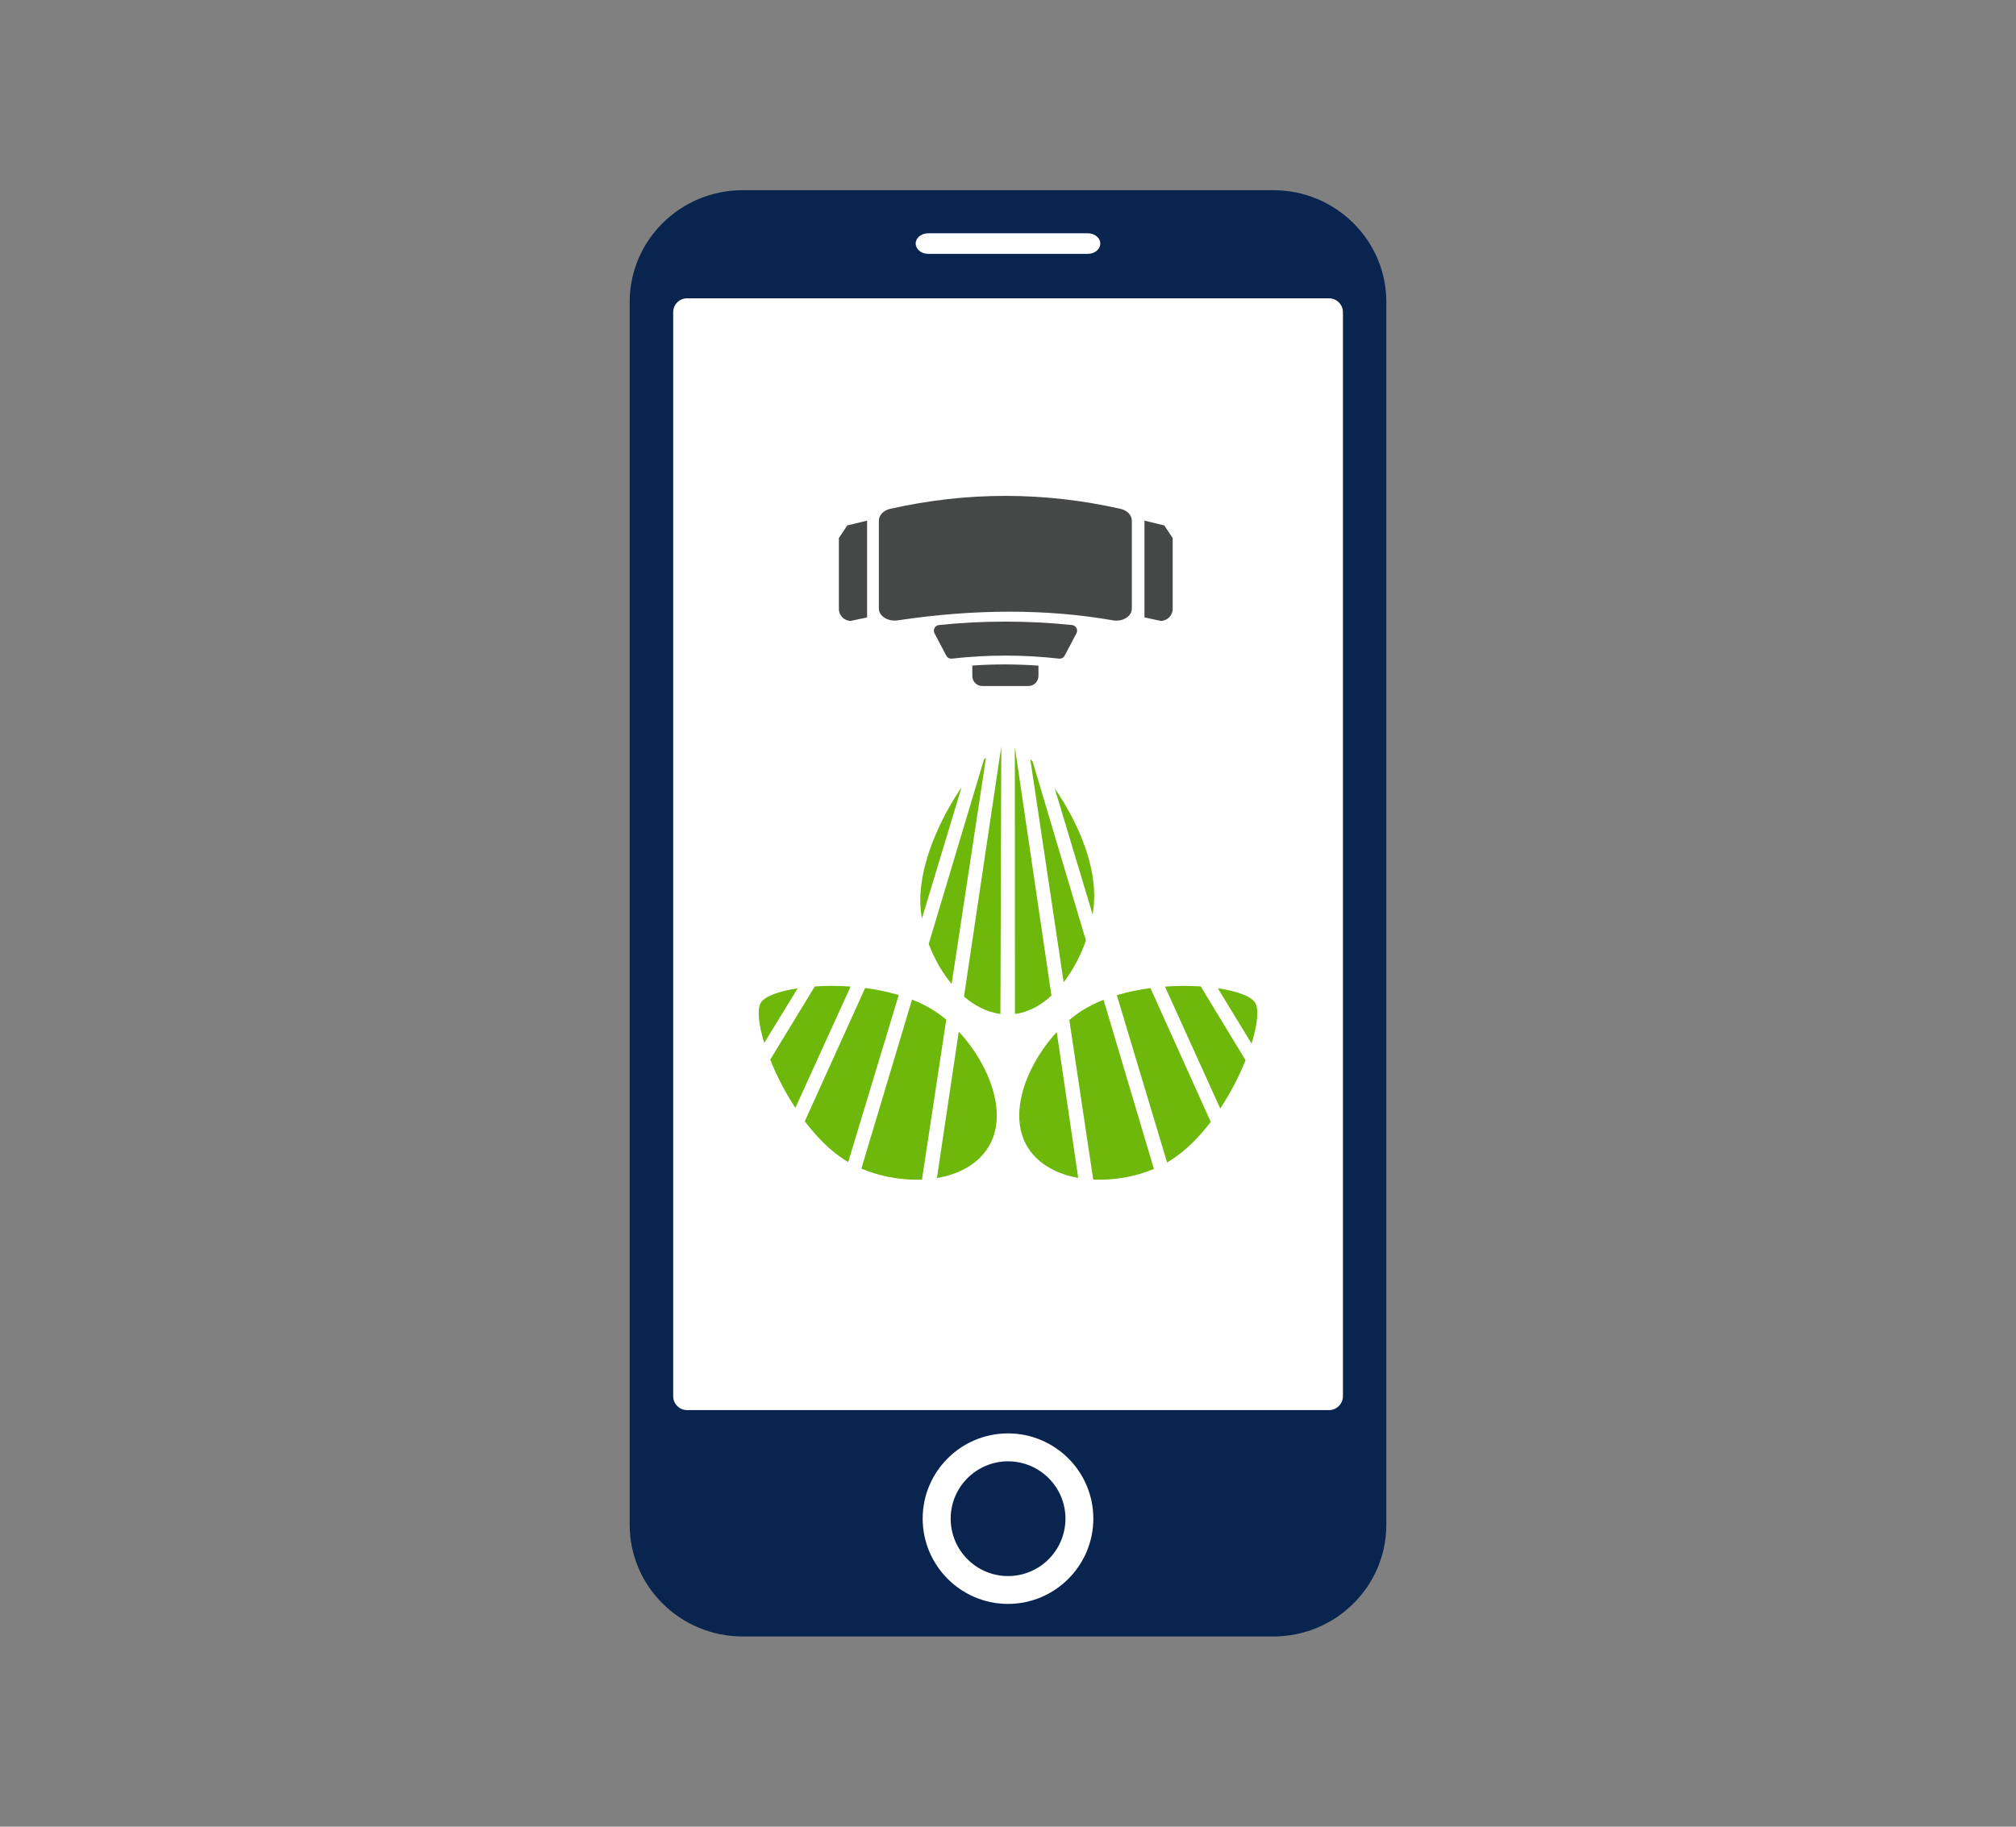<?xml version="1.0" encoding="utf-8"?>
<!-- Generator: Adobe Illustrator 24.3.0, SVG Export Plug-In . SVG Version: 6.00 Build 0)  -->
<svg version="1.1" id="Layer_1" xmlns="http://www.w3.org/2000/svg" xmlns:xlink="http://www.w3.org/1999/xlink" x="0px" y="0px"
	 viewBox="0 0 640 580" enable-background="new 0 0 640 580" xml:space="preserve">
<rect x="0" y="0" width="640" height="580" fill="#808080" stroke="none"/>
<g>
	<path fill="#FFFFFF" d="M428.57,506.54c0,3.08-2.05,5.56-4.52,5.56H215.83c-2.51,0-4.52-2.48-4.52-5.56V74.78
		c0-3.08,2.01-5.55,4.52-5.55h208.23c2.46,0,4.52,2.47,4.52,5.55V506.54z"/>
	<g>
		<g>
			<g>
				<path fill="#6EB70B" d="M274.65,313.71l-19.16,42.32c3.72,4.92,7.99,9.27,12.65,12.26c0.37,0.23,0.76,0.44,1.14,0.66
					l16.03-53.02C281.87,314.91,278.26,314.18,274.65,313.71z"/>
			</g>
			<g>
				<path fill="#6EB70B" d="M241.58,318.31c-1.29,2.01-0.81,6.85,1.04,12.83l10.61-17.34C247.25,314.71,242.84,316.34,241.58,318.31
					z"/>
			</g>
			<g>
				<path fill="#6EB70B" d="M296.65,320.97c-2.18-1.4-4.58-2.58-7.12-3.58l-16.08,53.66c5.31,2.25,11.47,3.52,17.47,3.52
					c0.59,0,1.18-0.01,1.77-0.04l7.71-50.8C299.16,322.71,297.91,321.78,296.65,320.97z"/>
			</g>
			<g>
				<path fill="#6EB70B" d="M270.03,313.25c-2.03-0.15-4.05-0.22-6-0.22c-1.85,0-3.64,0.07-5.36,0.18l-14.16,23.24
					c1.98,4.95,4.69,10.29,7.98,15.32L270.03,313.25z"/>
			</g>
			<g>
				<path fill="#6EB70B" d="M302.11,312.42l10.9-71.85c-0.21,0.21-0.43,0.41-0.65,0.63l-17.53,58.51
					C296.55,304.32,299.04,308.74,302.11,312.42z"/>
			</g>
			<g>
				<path fill="#6EB70B" d="M350.34,317.45c-2.49,0.99-4.85,2.15-6.99,3.52c-1.31,0.84-2.61,1.82-3.88,2.9l7.58,50.65
					c6.53,0.32,13.41-0.92,19.27-3.36L350.34,317.45z"/>
			</g>
			<g>
				<path fill="#6EB70B" d="M386.61,313.78l10.71,17.57c1.9-6.08,2.4-11,1.1-13.03C397.15,316.32,392.67,314.68,386.61,313.78z"/>
			</g>
			<g>
				<path fill="#6EB70B" d="M365.22,313.73c-3.61,0.48-7.23,1.21-10.67,2.25l15.95,53.12c0.46-0.26,0.91-0.54,1.35-0.82
					c4.6-2.95,8.83-7.23,12.51-12.07L365.22,313.73z"/>
			</g>
			<g>
				<path fill="#6EB70B" d="M304.37,327.55l-6.93,46.49c6.76-1.15,12.73-4.19,16.18-9.58C320.41,353.87,313.99,337.89,304.37,327.55
					z"/>
			</g>
			<g>
				<path fill="#6EB70B" d="M381.19,313.21c-3.55-0.23-7.41-0.24-11.36,0.05l17.55,38.71c3.31-5.02,6.04-10.36,8.04-15.33
					L381.19,313.21z"/>
			</g>
			<g>
				<path fill="#6EB70B" d="M335.48,327.7c-5.18,5.62-9.4,12.86-11.11,20.01c-1.03,4.33-1.13,8.61,0.04,12.47
					c0.46,1.5,1.1,2.94,1.96,4.28c3.41,5.32,9.27,8.35,15.92,9.53L335.48,327.7z"/>
			</g>
			<g>
				<path fill="#6EB70B" d="M347.37,284.22c-0.06-11.54-5.96-24.4-12.52-33.85l12.02,40.01
					C347.2,288.26,347.38,286.19,347.37,284.22z"/>
			</g>
			<g>
				<path fill="#6EB70B" d="M317.87,237.02l-11.84,79.41c3.43,2.94,7.34,4.95,11.56,5.52L317.87,237.02z"/>
			</g>
			<g>
				<path fill="#6EB70B" d="M327.82,241.79c-0.25-0.25-0.5-0.51-0.75-0.75l10.6,70.82c2.99-3.86,5.4-8.48,7.07-13.23L327.82,241.79z
					"/>
			</g>
			<g>
				<path fill="#6EB70B" d="M292.66,291.66l12.6-41.68c-6.86,10.03-13.17,24.03-13.11,36.05
					C292.16,287.85,292.34,289.75,292.66,291.66z"/>
			</g>
			<g>
				<path fill="#6EB70B" d="M322.19,237.31c-0.01,0-0.02-0.01-0.02-0.01l0.03,84.66c4.26-0.55,8.18-2.7,11.59-5.84L322.19,237.31z"
					/>
			</g>
		</g>
		<g>
			<path fill="#464747" d="M353.29,196.96c-20.99-3.66-43.74-3.66-68.24,0c-3.09,0.46-6.04-1.24-6.04-3.77l0-27.86
				c0-1.74,1.44-3.27,3.53-3.75c24.41-5.51,48.83-5.51,73.24,0c2.09,0.47,3.53,2.01,3.53,3.75l0,27.86
				C359.33,195.72,356.37,197.5,353.29,196.96z"/>
			<path fill="#464747" d="M368.48,197.14l-5.16-1.1v-30.73l6.3,1.52l2.66,4v22.5C372.28,195.43,370.58,197.14,368.48,197.14z"/>
			<path fill="#464747" d="M270.11,197.14l5.16-1.1v-30.73l-6.3,1.52l-2.66,4v22.5C266.31,195.43,268.01,197.14,270.11,197.14z"/>
			<path fill="#464747" d="M341.73,201.09c0.6-1.14-0.15-2.51-1.43-2.64c-7.01-0.72-14.03-1.08-21.04-1.08v0c-0.02,0-0.04,0-0.06,0
				c-0.02,0-0.04,0-0.06,0v0c-7.01,0-14.03,0.36-21.04,1.08c-1.28,0.13-2.02,1.5-1.43,2.64l3.73,7.08c0.35,0.66,1.06,1.03,1.8,0.95
				c5.66-0.64,11.33-0.96,16.99-0.96c5.66,0,11.33,0.32,16.99,0.96c0.74,0.08,1.46-0.29,1.8-0.95L341.73,201.09z"/>
			<g>
				<path fill="#464747" d="M319.01,210.96c-3.44,0-6.9,0.12-10.34,0.36v3.31c0,1.77,1.43,3.2,3.2,3.2h14.6c1.77,0,3.2-1.43,3.2-3.2
					v-3.28C326.12,211.1,322.55,210.97,319.01,210.96z"/>
			</g>
		</g>
	</g>
	<g>
		<path fill="#09244F" d="M320,463.99c-10.02,0-18.2,8.17-18.2,18.19c0,10.07,8.17,18.24,18.2,18.24c10.07,0,18.24-8.17,18.24-18.24
			C338.24,472.16,330.07,463.99,320,463.99z"/>
		<path fill="#09244F" d="M404.24,60.39H235.76c-19.76,0-35.86,15.9-35.86,35.45v388.31c0,19.56,16.09,35.45,35.86,35.45h168.48
			c19.8,0,35.86-15.9,35.86-35.45V95.84C440.1,76.29,424,60.39,404.24,60.39z M294.64,74.07h50.71c2.17,0,3.95,1.45,3.95,3.26
			c0,1.81-1.77,3.27-3.95,3.27h-50.71c-2.17,0-3.9-1.45-3.95-3.27C290.7,75.53,292.47,74.07,294.64,74.07z M320,509.26
			c-14.93,0-27.09-12.16-27.09-27.09c0-14.93,12.16-27.05,27.09-27.05c14.93,0,27.09,12.12,27.09,27.05
			C347.09,497.11,334.93,509.26,320,509.26z M426.33,443.3c0,2.45-2.01,4.43-4.42,4.43H218.13c-2.45,0-4.42-1.98-4.42-4.43V99.14
			c0-2.45,1.97-4.42,4.42-4.42h203.78c2.41,0,4.42,1.97,4.42,4.42V443.3z"/>
	</g>
</g>
</svg>
